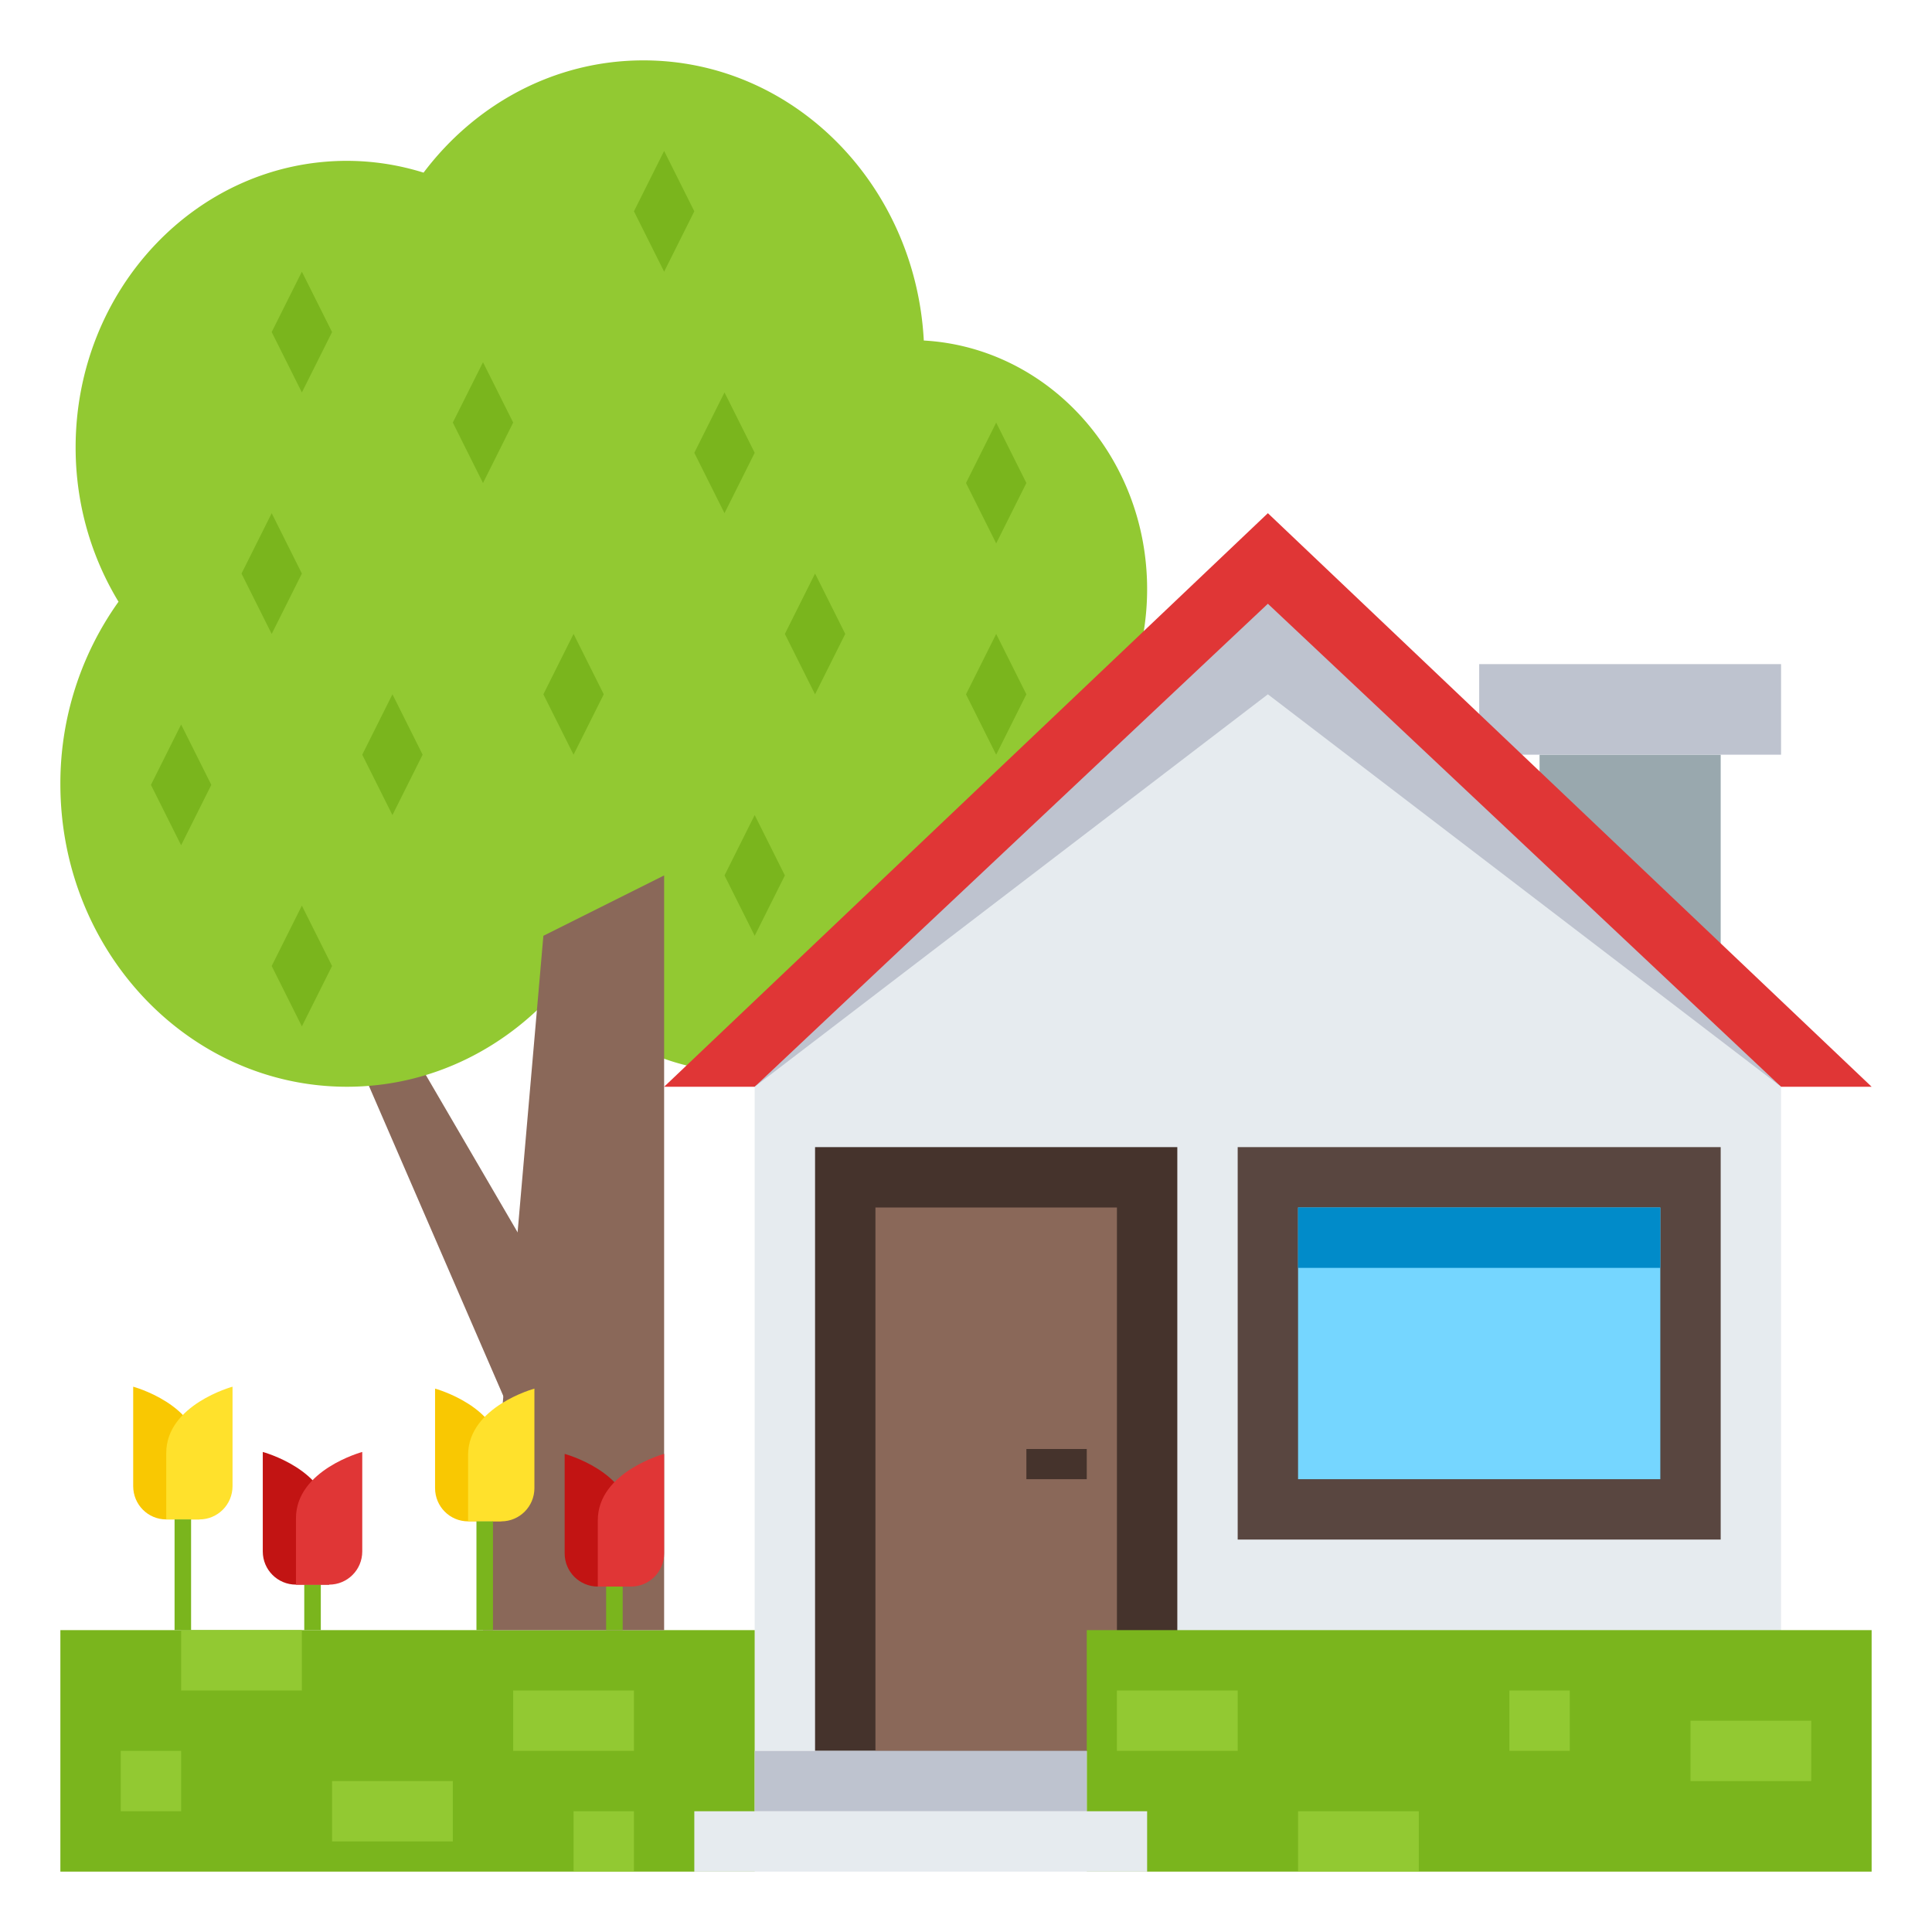 <svg xmlns="http://www.w3.org/2000/svg" width="64" height="64"><path fill="#8A6859" d="M10.5 32L17 47l2-3-7-12z"/><path fill="#92C932" d="M38 19.516c0-4.412-3.276-8.004-7.398-8.236C30.327 6.107 26.281 2 21.316 2c-2.953 0-5.578 1.455-7.285 3.719a8.529 8.529 0 0 0-2.537-.391c-4.965 0-8.989 4.252-8.989 9.496 0 1.883.526 3.635 1.421 5.109A10.35 10.35 0 0 0 2 25.971C2 31.51 6.252 36 11.494 36c2.822 0 5.349-1.309 7.087-3.371 1.435 1.76 3.554 2.877 5.924 2.877 4.252 0 7.703-3.586 7.809-8.051 3.281-.98 5.686-4.158 5.686-7.939z"/><path fill="#7AB51D" d="M23 7l-1 2-1-2 1-2 1 2zm-6 6.998L16 16l-1-2.002L16 12l1 1.998zM25 15l-1 2-1-2 1-2 1 2zm-5 8l-1 2-1-2 1-2 1 2zm-9-12l-1 2-1-2 1-2 1 2zm23 5l-1 2-1-2 1-2 1 2zm-6 5l-1 2-1-2 1-2 1 2zm-2 8l-1 2-1-2 1-2 1 2zm8-6l-1 2-1-2 1-2 1 2zm-23 9l-1 2-1-2 1-2 1 2zm-4-6l-1 2-1-2 1-2 1 2zm7-1l-1 2-1-2 1-2 1 2zm-4-6l-1 2-1-2 1-2 1 2z"/><path fill="#99A8AE" d="M51 25h6v10h-6z"/><path fill="#BEC3CF" d="M49 22h10v3H49z"/><path fill="#E03636" d="M42 17L22 36h40z"/><path fill="#BEC3CF" d="M42 20L25 36h34z"/><path fill="#E6EBEF" d="M42 23L25 36v22h34V36z"/><path fill="#594640" d="M41 38v13h16V38H41z"/><path fill="#75D6FF" d="M43 40h12v9H43z"/><path fill="#018BC9" d="M43 40h12v2H43z"/><path fill="#45332C" d="M27 38h12v20H27z"/><path fill="#8A6859" d="M29 40h8v18h-8z"/><path fill="#45332C" d="M34 48h2v1h-2z"/><path fill="#7AB51D" d="M36 54h26v8H36zM2 54h23v8H2z"/><path fill="#E6EBEF" d="M23 60h15v2H23z"/><path fill="#BEC3CF" d="M25 58h11v2H25z"/><path fill="#92C932" d="M56 57h4v2h-4zm-13 3h4v2h-4zm-6-4h4v2h-4zM6 54h4v2H6zm11 2h4v2h-4zm-6 3h4v2h-4zm-7-1h2v2H4zm15 2h2v2h-2zm31-4h2v2h-2z"/><path fill="#8A6859" d="M18 31l-2 23h6V29z"/><path fill="#7AB51D" d="M10.079 52.492h.548V54h-.548z"/><path fill="#C21413" d="M8.705 48.098v3.297c0 .607.492 1.098 1.099 1.098h1.099v-2.197c-.001-1.605-2.198-2.198-2.198-2.198z"/><path fill="#E03636" d="M12 48.098v3.297c0 .607-.491 1.098-1.098 1.098H9.804v-2.197c0-1.605 2.196-2.198 2.196-2.198z"/><path fill="#F9C802" d="M4.412 45.936v3.295c0 .609.488 1.102 1.095 1.102h1.098v-2.199c-.001-1.603-2.193-2.198-2.193-2.198z"/><path fill="#FFE12C" d="M7.703 45.936v3.295c0 .609-.49 1.102-1.099 1.102H5.507v-2.199c0-1.603 2.196-2.198 2.196-2.198z"/><path fill="#7AB51D" d="M5.783 50.332h.547V54h-.547zm14.296 2.225h.548V54h-.548z"/><path fill="#C21413" d="M18.705 48.162v3.297c0 .607.492 1.098 1.099 1.098h1.099V50.36c-.001-1.604-2.198-2.198-2.198-2.198z"/><path fill="#E03636" d="M22 48.162v3.297c0 .607-.491 1.098-1.098 1.098h-1.099V50.36C19.804 48.756 22 48.162 22 48.162z"/><path fill="#F9C802" d="M14.412 46v3.295c0 .609.488 1.102 1.095 1.102h1.098v-2.199C16.604 46.596 14.412 46 14.412 46z"/><path fill="#FFE12C" d="M17.703 46v3.295c0 .609-.49 1.102-1.099 1.102h-1.098v-2.199C15.507 46.596 17.703 46 17.703 46z"/><path fill="#7AB51D" d="M15.783 50.396h.547V54h-.547z"/></svg>